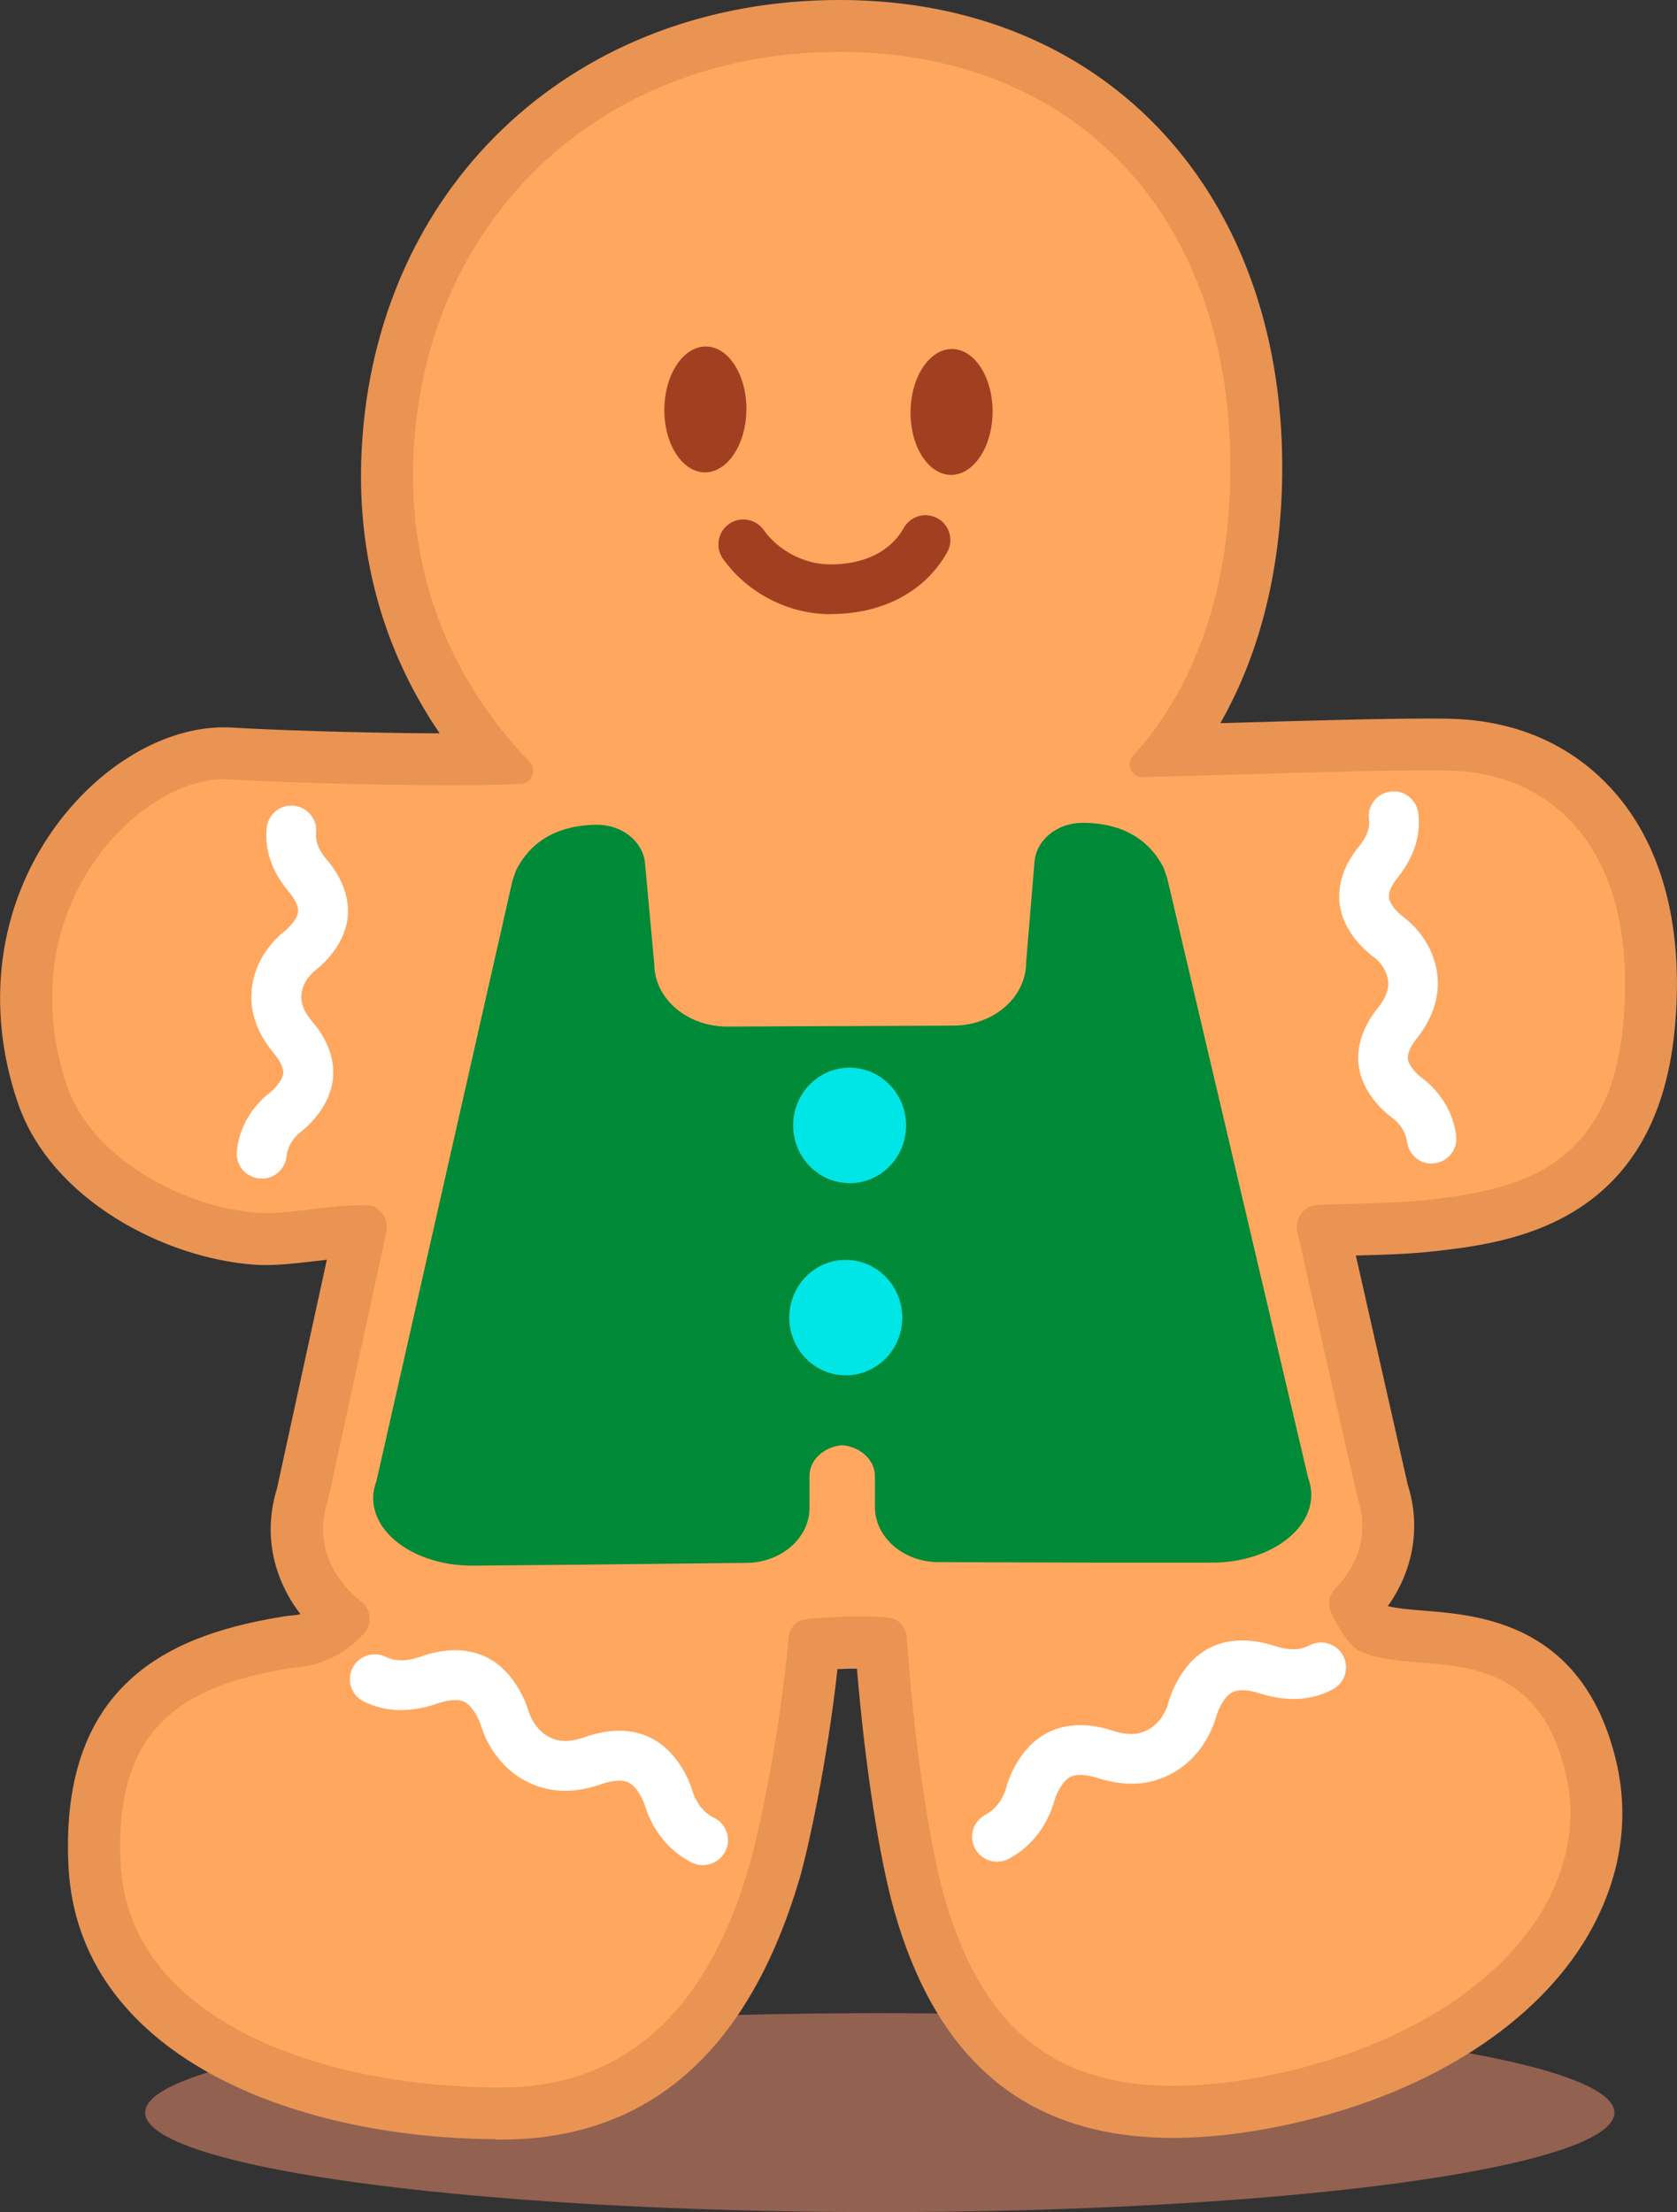 <?xml version="1.0" encoding="UTF-8"?>
<svg id="_레이어_2" data-name="레이어 2" xmlns="http://www.w3.org/2000/svg" viewBox="0 0 139.57 184.13">
  <rect x="0" y="0" width="139.57" height="184.13" fill="#333333" stroke="none"/>
  <defs>
    <style>
      .cls-1 {
        fill: #ffa75f;
      }

      .cls-2 {
        fill: #fff;
      }

      .cls-3 {
        fill: #936150;
      }

      .cls-4 {
        fill: #00e5e5;
      }

      .cls-5 {
        fill: #ea9453;
      }

      .cls-6 {
        fill: #a33f21;
      }

      .cls-7 {
        fill: #008937;
      }
    </style>
  </defs>
  <g id="Layer_1" data-name="Layer 1">
    <g>
      <ellipse class="cls-3" cx="73.22" cy="175.85" rx="61.14" ry="8.28"/>
      <path class="cls-5" d="M41.25,178.06c-17.14-.09-34.77-7.15-35.55-22.7-.79-15.79,9.23-19.43,18.04-20.83.15-.02.29-.04.44-.05.29-.02.57-.06.83-.12-2.37-3.07-3.08-6.84-1.97-10.41l4.16-19.09c-.3.03-.6.07-.89.1-1.45.17-2.89.34-4.2.34-.33,0-.64-.01-.93-.03-7.48-.53-16.92-5.41-19.68-13.42-2.76-8.04-1.66-16.39,3.02-22.92,3.71-5.17,9.12-8.39,14.11-8.39.22,0,.44,0,.66.02,3.44.21,10.42.44,16.6.48h.7c-3.98-5.84-7.24-14.02-6.42-24.7C31.78,14.95,48.11,0,69.86,0h.26c.68,0,1.38.02,2.07.06,20.99,1.07,34.86,17,34.52,39.65-.14,9.24-2.55,15.93-5.14,20.48.06,0,.13,0,.19,0,6.43-.19,13.05-.38,17.07-.38.86,0,1.6,0,2.18.03,5.42.19,10.03,2.3,13.36,6.1,4.08,4.65,5.81,11.51,5,19.82-1.58,16.23-13.89,17.68-19.8,18.37-2.21.26-4.41.31-6.53.37,0,0-.18,0-.2,0l4.32,19.08c1.1,3.44.5,7.09-1.66,10.11.76.19,1.91.29,3.04.38,4.63.37,13.27,1.06,15.98,12.58,1.2,5.12.23,10.36-2.79,15.15-4.52,7.16-13.45,12.63-24.49,15.03-3.4.74-6.64,1.12-9.62,1.12h-.15c-11.88-.06-19.42-6.22-23.03-18.84-1.26-4.42-2.45-12.17-3.12-20.22-.58,0-1.13.02-1.62.04-.88,7.96-2.49,15.16-3.15,17.42-4.23,14.37-12.53,21.68-24.67,21.74h-.02s-.6,0-.6,0Z"/>
      <g>
        <path class="cls-1" d="M131.12,68.78c-2.52-2.88-6.07-4.48-10.25-4.63-3.27-.11-12.08.14-18.99.35-2.6.08-4.99.14-6.82.19-.42,0-.8-.25-.96-.64-.17-.4-.09-.86.22-1.18,2.93-3.16,7.89-10.37,8.08-23.23.31-20.47-11.64-34.31-30.43-35.27-.63-.03-1.25-.05-1.87-.05-19.52-.11-34.17,13.19-35.62,32.35-.97,12.82,4.63,21.56,9.52,26.66.32.3.44.75.31,1.17-.14.41-.5.71-.91.75-1.82.09-4.36.13-7.53.11-6.23-.04-13.32-.28-16.82-.49-3.64-.21-8.02,2.41-11.01,6.57-3.86,5.38-4.75,12.3-2.44,19,2.08,6.03,9.72,10.08,15.91,10.52,1.14.08,2.65-.09,4.26-.29,1.55-.18,3.15-.37,4.62-.36,0,0,.02,0,.03,0,1.15,0,1.98,1.1,1.74,2.22l-4.91,22.55c-.76,2.27-.31,4.69,1.25,6.68.46.58.99,1.11,1.59,1.58.81.64.91,1.86.21,2.62-1.47,1.59-3.38,2.7-5.86,2.84-9.06,1.44-14.98,4.78-14.4,16.35.63,12.73,16.15,18.51,31.25,18.6h.58c14.52-.07,18.9-13.05,20.54-18.63.67-2.28,2.46-10.41,3.22-18.8.05-.58.37-1.11.87-1.4.59-.34,7.18-.53,7.95-.15.58.28.97.85,1.01,1.5.56,7.95,1.76,16.81,3.14,21.65,2.97,10.36,8.66,15.65,18.89,15.7h0c2.68.01,5.65-.32,8.84-1.02,9.92-2.15,17.84-6.93,21.75-13.11,2.39-3.79,3.16-7.89,2.24-11.85-1.99-8.44-7.61-8.9-12.12-9.26-1.84-.15-3.57-.29-4.93-.9-.88-.4-1.71-1.58-2.49-3.26-.32-.69-.15-1.5.39-2.04.23-.23.45-.48.64-.74,1.55-2,1.98-4.43,1.19-6.69l-5.03-22.22c-.25-1.1.54-2.17,1.67-2.23,1-.06,2.08-.08,3.18-.11,2.07-.05,4.21-.1,6.26-.34,7.47-.87,14.86-2.72,16-14.49.69-7.1-.68-12.82-3.95-16.56Z"/>
        <path class="cls-7" d="M108.86,122.97l-11.72-49.88c-.08-.23-.21-.61-.29-.84-1.13-2.23-3.26-3.76-6.79-3.76-2.09.02-3.8,1.42-3.96,3.22l-.7,8.39c.01,2.9-2.7,5.26-6.05,5.27l-9.11.04h-.59s-9.11.04-9.11.04c-3.35.01-6.08-2.32-6.09-5.22l-.77-8.39c-.17-1.8-1.9-3.18-3.98-3.19-3.53.03-5.65,1.57-6.76,3.82-.08.23-.21.61-.29.84l-11.32,49.97c-1.37,3.6,2.64,7.09,8.1,7.04l8.82-.08,13.9-.15c2.88-.03,5.23-2.09,5.22-4.58v-2.63c-.02-1.34,1.17-2.44,2.71-2.59,1.54.14,2.73,1.23,2.74,2.57v2.63c.02,2.49,2.39,4.53,5.27,4.54l13.9.04h8.82c5.46.02,9.44-3.51,8.04-7.1Z"/>
        <path class="cls-4" d="M70.62,98.49c2.59.05,4.74-2.06,4.79-4.72.05-2.65-2.02-4.84-4.61-4.9-2.6-.05-4.74,2.06-4.79,4.71-.05,2.65,2.02,4.85,4.61,4.9Z"/>
        <path class="cls-4" d="M70.48,104.87c-2.6-.06-4.74,2.06-4.79,4.71-.05,2.65,2.01,4.85,4.61,4.9,2.6.05,4.74-2.06,4.79-4.71.05-2.65-2.02-4.85-4.61-4.9Z"/>
        <path class="cls-6" d="M62.12,34.11c-.03,2.89-1.58,5.22-3.46,5.21-1.89-.02-3.4-2.38-3.37-5.27.03-2.89,1.58-5.22,3.47-5.21,1.88.02,3.39,2.38,3.36,5.28Z"/>
        <path class="cls-6" d="M82.61,34.32c-.03,2.89-1.58,5.22-3.47,5.21-1.89-.02-3.39-2.38-3.36-5.27.03-2.89,1.58-5.22,3.46-5.21,1.89.02,3.39,2.38,3.37,5.27Z"/>
        <path class="cls-6" d="M69.33,51.12c-.11,0-.22,0-.34,0-3.44-.03-6.82-1.79-8.82-4.61-.66-.93-.44-2.22.49-2.89.93-.66,2.23-.44,2.89.49,1.23,1.72,3.37,2.85,5.48,2.87,2.87.02,5.07-1.05,6.19-3.04.56-1,1.82-1.35,2.82-.79,1,.56,1.35,1.82.79,2.82-1.82,3.23-5.27,5.09-9.5,5.14Z"/>
        <path class="cls-2" d="M21.84,98.09c-.09,0-.17,0-.26,0-1.14-.11-1.98-1.11-1.87-2.25.24-2.63,1.95-4.26,2.67-4.83.5-.37,1.14-1.12,1.19-1.67.02-.17,0-.77-.84-1.74-1.37-1.68-1.95-3.41-1.78-5.21.24-2.61,1.94-4.24,2.66-4.82.51-.38,1.15-1.13,1.2-1.68.02-.21-.02-.8-.84-1.74-1.36-1.66-1.95-3.4-1.78-5.21.11-1.14,1.11-1.98,2.25-1.87,1.14.1,1.98,1.11,1.87,2.25-.05.48,0,1.16.82,2.16,1.67,1.92,1.91,3.67,1.81,4.79-.23,2.56-2.37,4.26-2.79,4.58-.17.14-.97.86-1.06,1.92-.05.48,0,1.16.82,2.17,1.67,1.91,1.91,3.66,1.8,4.79-.23,2.56-2.37,4.26-2.79,4.57-.11.09-.96.83-1.07,1.93-.1,1.05-.96,1.84-1.99,1.88Z"/>
        <path class="cls-2" d="M58.59,155.26c-.33,0-.66-.06-.98-.21-2.58-1.27-3.57-3.63-3.88-4.59-.19-.7-.76-1.76-1.42-2.09-.24-.12-.96-.34-2.37.18-2.27.75-4.21.67-6-.21-2.56-1.25-3.56-3.62-3.87-4.58-.2-.7-.76-1.77-1.42-2.1-.51-.25-1.38-.18-2.38.18-2.21.74-4.21.67-5.99-.21-1.03-.5-1.45-1.74-.95-2.77.5-1.03,1.74-1.45,2.77-.95.54.26,1.34.5,2.8.02,2.62-.96,4.48-.53,5.57,0,2.56,1.26,3.47,4.28,3.56,4.62.09.27.56,1.49,1.73,2.06.54.27,1.34.51,2.81.02,2.61-.96,4.47-.53,5.56.01,2.5,1.23,3.4,4.06,3.56,4.61.09.28.55,1.48,1.74,2.06,1.02.5,1.45,1.74.95,2.77-.35.71-1.05,1.13-1.79,1.16Z"/>
        <path class="cls-2" d="M119.12,96.84c.09,0,.17,0,.26-.01,1.14-.13,1.95-1.16,1.81-2.3-.31-2.62-2.05-4.2-2.79-4.76-.51-.36-1.17-1.09-1.23-1.64-.02-.17-.02-.77.8-1.76,1.32-1.71,1.86-3.46,1.65-5.26-.31-2.6-2.05-4.19-2.78-4.75-.52-.36-1.18-1.1-1.24-1.65-.03-.21,0-.8.8-1.76,1.32-1.69,1.86-3.45,1.64-5.25-.14-1.14-1.16-1.95-2.3-1.81-1.14.13-1.95,1.16-1.81,2.3.06.48.03,1.17-.76,2.18-1.63,1.96-1.81,3.72-1.68,4.84.3,2.55,2.48,4.2,2.91,4.5.18.14.99.83,1.12,1.9.06.48.02,1.16-.77,2.19-1.62,1.96-1.81,3.72-1.68,4.83.3,2.55,2.48,4.19,2.91,4.5.11.08.99.8,1.12,1.9.13,1.05,1.01,1.82,2.04,1.83Z"/>
        <path class="cls-2" d="M82.98,154.96c.33,0,.66-.07.97-.24,2.54-1.33,3.48-3.72,3.76-4.69.18-.7.71-1.78,1.36-2.12.24-.13.95-.36,2.38.12,2.28.69,4.22.57,5.99-.36,2.52-1.32,3.46-3.71,3.75-4.68.18-.71.71-1.79,1.37-2.13.51-.26,1.37-.22,2.38.12,2.23.69,4.23.56,5.98-.36,1.01-.53,1.4-1.78.87-2.79-.53-1.01-1.78-1.4-2.79-.88-.53.28-1.33.54-2.8.09-2.65-.89-4.49-.41-5.57.15-2.53,1.32-3.36,4.36-3.44,4.71-.08.27-.52,1.5-1.68,2.1-.53.28-1.33.54-2.81.09-2.63-.89-4.48-.41-5.56.16-2.47,1.29-3.3,4.14-3.44,4.7-.08.28-.52,1.49-1.69,2.11-1.01.53-1.4,1.78-.87,2.79.37.7,1.08,1.11,1.82,1.11Z"/>
      </g>
    </g>
  </g>
</svg>